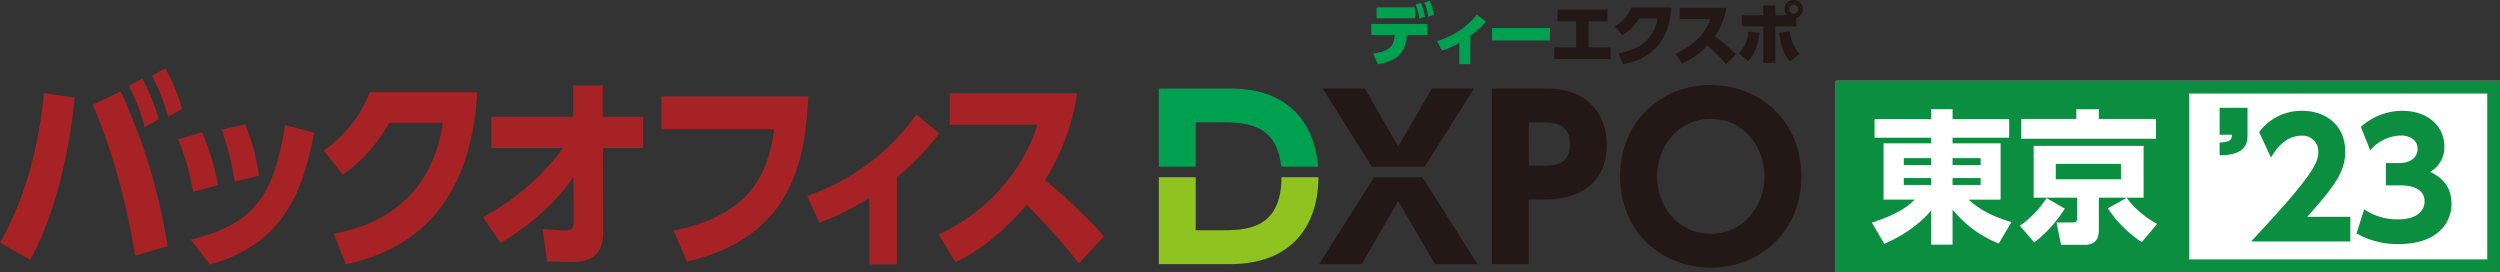 <svg xmlns="http://www.w3.org/2000/svg" width="752.935" height="81.965" viewBox="0 0 752.935 81.965">
  <rect x="0" y="0" width="752.935" height="81.965" fill="#333333" stroke="none"/>
  <g id="logo-box-dxpo-tokyo-extra" transform="translate(-434 -2163.589)">
    <g id="logo-box-dxpo-tokyo" transform="translate(0 1097)">
      <g id="logo-box-dxpo" transform="translate(434 1087.166)">
        <g id="logo-dxpo" transform="translate(349 5.026)">
          <path id="パス_12109" data-name="パス 12109" d="M734.177,76.165h7.5c6.9,0,16.97.059,18.224,13.353h11.136c-.978-12.735-8.589-23.549-26.334-23.549H723.059V89.518h11.118Z" transform="translate(-723.059 -64.915)" fill="#00a051"/>
          <path id="パス_12110" data-name="パス 12110" d="M741.348,108.665h-7.171V92.671H723.059v26.191h21.316c19.225,0,26.682-12.089,26.772-26.191h-11.12C759.91,108.658,749.069,108.665,741.348,108.665Z" transform="translate(-723.059 -64.915)" fill="#8fc31f"/>
          <path id="パス_12111" data-name="パス 12111" d="M787.916,92.671l-16.575,26.191h12.828L795.156,99.85l11.053,19.013h12.828L802.462,92.671Z" transform="translate(-723.059 -64.915)" fill="#231815"/>
          <path id="パス_12112" data-name="パス 12112" d="M817.985,65.969h-12.7L795.156,83.4,785.091,65.969h-12.7l14.855,23.55H803.13Z" transform="translate(-723.059 -64.915)" fill="#231815"/>
          <path id="パス_12113" data-name="パス 12113" d="M840.347,65.969H823.373v52.893h11.119V99.389h4.868c11.513,0,18.619-5.79,18.619-16.447C857.979,72.678,851.005,65.969,840.347,65.969ZM838.11,89.192h-3.618V76.165h3.618c5.4,0,8.751.988,8.751,6.646C846.861,89.192,842.058,89.192,838.11,89.192Z" transform="translate(-723.059 -64.915)" fill="#231815"/>
          <path id="パス_12114" data-name="パス 12114" d="M889.289,64.915c-14.934,0-27.3,10.988-27.3,27.5,0,16.579,12.369,27.5,27.3,27.5,15,0,27.3-11.052,27.3-27.5C916.591,76.034,904.354,64.915,889.289,64.915Zm0,44.8c-10,0-16.184-8.487-16.184-17.3s6.184-17.3,16.184-17.3,16.184,8.487,16.184,17.3S899.288,109.718,889.289,109.718Z" transform="translate(-723.059 -64.915)" fill="#231815"/>
        </g>
        <g id="logo-box">
          <path id="パス_12117" data-name="パス 12117" d="M396.944,68.818c-2.028,20.969-7.209,37.493-13.348,48.822l-9.123-5.132c9.461-16.525,12.277-34.864,13.234-45.067Zm18.247,47.571c-3.491-20.719-8.166-34.551-12.784-45.443L410.8,66.94a174.554,174.554,0,0,1,14.137,46.631Zm2.141-53.266a60.009,60.009,0,0,1,4.956,12.205l-4.28,2.379a54.855,54.855,0,0,0-4.731-12.394Zm6.928-3.13a56.87,56.87,0,0,1,5.068,12.2l-4.28,2.379a53.729,53.729,0,0,0-4.787-12.331Z" transform="translate(-374.473 -59.993)" fill="#a72224"/>
          <path id="パス_12118" data-name="パス 12118" d="M432.6,97.173a70.1,70.1,0,0,0-4.45-15.774l7.1-2.128c2.591,5.383,4,11.517,4.957,15.9Zm-.676,14.4c19.262-4.819,24.837-12.893,28.441-34.487L469.1,79.4c-2.872,13.958-7.1,33.049-31.427,39.684ZM445.16,94.105a82.174,82.174,0,0,0-3.942-15.647l7.1-1.565a64.5,64.5,0,0,1,4.168,15.4Z" transform="translate(-374.473 -59.993)" fill="#a72224"/>
          <path id="パス_12119" data-name="パス 12119" d="M474.957,109.816c10.7-1.94,29.23-8.387,32.892-33.423H491.685A47.072,47.072,0,0,1,477.717,92.04l-5.744-7.323a37.434,37.434,0,0,0,13.854-17.526h32.384c-2.2,37.869-23.485,48.383-39.593,51.826Z" transform="translate(-374.473 -59.993)" fill="#a72224"/>
          <path id="パス_12120" data-name="パス 12120" d="M522.44,84.028V74.577h24.669V65.126h8.9v9.451h12.165v9.451h-12.11l.057,25.412c0,8.888-6.871,8.888-9.518,8.888-1.69,0-3.1-.062-7.378-.187l-1.295-9.764c2.985.25,5.463.437,6.7.437,1.464,0,2.591-.25,2.591-2.127l-.057-13.958c-3.66,5.382-10.419,13.019-21.908,19.841l-5.351-7.761a72.655,72.655,0,0,0,24.161-20.781Z" transform="translate(-374.473 -59.993)" fill="#a72224"/>
          <path id="パス_12121" data-name="パス 12121" d="M617.909,68.443c-.9,19.779-5.069,42.437-36.552,49.76l-4-9.326c22.416-4.632,28.329-16.148,30.3-30.545H573.642V68.443Z" transform="translate(-374.473 -59.993)" fill="#a72224"/>
          <path id="パス_12122" data-name="パス 12122" d="M644.609,119.017h-8.335V98.987a77.674,77.674,0,0,1-15.038,7.512l-3.661-8.074a67.125,67.125,0,0,0,32.892-24.536l6.871,5.757a81.12,81.12,0,0,1-12.729,13.145Z" transform="translate(-374.473 -59.993)" fill="#a72224"/>
          <path id="パス_12123" data-name="パス 12123" d="M698.851,67.5a67.055,67.055,0,0,1-9.688,26.163,153.87,153.87,0,0,1,17.8,16.9l-7.547,8.2a185.1,185.1,0,0,0-15.769-17.651c-3.548,4.131-11.039,12.33-21.4,17.275l-5.068-8.325A57.339,57.339,0,0,0,676.548,95.42a52.917,52.917,0,0,0,10.419-18.465H660.5V67.5Z" transform="translate(-374.473 -59.993)" fill="#a72224"/>
        </g>
      </g>
      <g id="logo-tokyo" transform="translate(986.875 1090.922)">
        <g id="グループ_14476" data-name="グループ 14476" transform="translate(-927.038 -63.749)">
          <g id="長方形_2001" data-name="長方形 2001" transform="translate(927.038 63.749)" fill="#fff" stroke="#0c8e41" stroke-width="3.839">
            <rect width="200.06" height="57.633" stroke="none"/>
            <rect x="1.919" y="1.919" width="196.221" height="53.794" fill="none"/>
          </g>
          <rect id="長方形_2002" data-name="長方形 2002" width="104.149" height="57.604" transform="translate(929.329 63.749)" fill="#0c8e41"/>
        </g>
        <g id="グループ_14477" data-name="グループ 14477" transform="translate(-927.038 -63.749)">
          <path id="パス_12115" data-name="パス 12115" d="M979.27,80.9H962.223V82.58h14.469V99.541h-9.617c1.416,1.288,5.153,4.6,12.881,6.741l-3.821,6.484a34.7,34.7,0,0,1-13.912-10.219v10.562h-6.441V102.762c-2.1,2.705-7.128,7.127-14.127,10.09l-3.735-6.4c8.63-2.791,11.25-5.324,12.924-6.913h-9.4V82.58h14.342V80.9H938.735V75.281h17.047V72.275h6.441v3.006H979.27Zm-31.732,8.2h8.244V87.046h-8.244Zm0,6.011h8.244v-2.06h-8.244Zm14.685-8.072v2.061h8.459V87.046Zm0,6.012v2.06h8.459v-2.06Z" fill="#fff"/>
          <path id="パス_12116" data-name="パス 12116" d="M982.489,107.4a30.022,30.022,0,0,0,8.031-8.33l5.5,3.178a38.523,38.523,0,0,1-9.19,10.177ZM1023.5,81.206H982.919V75.238h16.574v-2.92h6.784v2.92H1023.5Zm-3.736,17.733h-13.483v9.576c0,1.245,0,4.637-4.165,4.637H994.9l-1.374-6.741h4.982c.6,0,1.2-.129,1.2-1.116V98.939H986.654V83.354h33.106Zm-6.827-10.175H993.311V93.4h19.622Zm1.717,10.218a27.52,27.52,0,0,0,9.189,7.859l-4.637,5.5a36.022,36.022,0,0,1-10.22-10.177Z" fill="#fff"/>
        </g>
        <g id="グループ_14479" data-name="グループ 14479" transform="translate(-927.038 -63.749)">
          <path id="パス_12124" data-name="パス 12124" d="M1051.055,71.885V80.43c0,5.52-5.712,5.712-8.4,5.76V82.35c3.217-.1,3.7-.912,3.744-2.353h-3.744V71.885Z" fill="#0c8e41"/>
          <path id="パス_12125" data-name="パス 12125" d="M1082.017,104.708v7.44H1052.11c18.434-19.633,20.258-23.666,20.258-26.881a4.729,4.729,0,0,0-4.944-4.994c-5.28,0-8.113,4.609-9.314,6.578l-3.551-7.633a15.786,15.786,0,0,1,12.961-6.433c6.864,0,12.96,4.128,12.96,12.289,0,6.288-3.5,10.705-11.424,19.634Z" fill="#0c8e41"/>
          <path id="パス_12126" data-name="パス 12126" d="M1086.19,102.451a17.7,17.7,0,0,0,10.37,3.025c5.087,0,7.824-2.256,7.824-5.473,0-2.3-1.68-4.752-7.248-4.752h-4.417V88.53h3.888c4.176,0,5.664-2.208,5.664-4.272,0-3.168-3.12-4.032-4.848-4.032a12.453,12.453,0,0,0-9.408,4.464l-2.832-7.056a18.644,18.644,0,0,1,12.48-4.849c7.777,0,12.673,4.7,12.673,10.753a8.552,8.552,0,0,1-4.272,7.633c2.112,1.056,6.433,3.312,6.433,9.648,0,5.617-4.177,12.1-15.937,12.1a24.814,24.814,0,0,1-12.674-3.217Z" fill="#0c8e41"/>
        </g>
      </g>
    </g>
    <g id="グループ_14956" data-name="グループ 14956" transform="translate(69.299 2211.405)">
      <path id="パス_13008" data-name="パス 13008" d="M778.276-31.642c5.788-.879,6.238-2.966,6.463-5.645H777.7V-40.6h16.876v3.315h-6.137c-.389,5.89-3.539,7.854-8.734,8.857Zm12.6-13.95v3.314H779.3v-3.314Zm1.759-1.349a17.037,17.037,0,0,1,1.208,4.213l-1.678.553a16.887,16.887,0,0,0-1.1-4.254Zm2.66-.615a17.174,17.174,0,0,1,1.267,4.193l-1.678.573a17.525,17.525,0,0,0-1.165-4.234Z" transform="translate(0 -0.015)" fill="#00a051"/>
      <path id="パス_13009" data-name="パス 13009" d="M808.781-28.233h-3.333V-34.6a27.66,27.66,0,0,1-5.257,2.291l-1.432-2.883a23.677,23.677,0,0,0,6.525-3.028,22.324,22.324,0,0,0,5.441-4.93l2.721,2.086a27.758,27.758,0,0,1-4.665,4.3Z" transform="translate(-1.234 -0.274)" fill="#00a051"/>
      <path id="パス_13010" data-name="パス 13010" d="M833.8-38.843v3.723H816.329v-3.723Z" transform="translate(-2.264 -0.526)" fill="#00a051"/>
      <path id="パス_13011" data-name="パス 13011" d="M846.546-33.357h6.668v3.5H836.237v-3.5h6.586v-7.855H837.2v-3.519h15.074v3.519h-5.727Z" transform="translate(-3.431 -0.181)" fill="#231815"/>
      <path id="パス_13012" data-name="パス 13012" d="M856.659-31.639c5.031-.818,10.656-3.375,11.822-10.473h-5.564a15.438,15.438,0,0,1-5.011,5.011l-2.291-2.639a11.822,11.822,0,0,0,4.971-5.687h12.027c-.143,2.169-.491,7.61-4.44,11.946-1.534,1.657-4.335,4.071-10.062,5.155Z" transform="translate(-4.567 -0.14)" fill="#231815"/>
      <path id="パス_13013" data-name="パス 13013" d="M890.316-45.3a20.582,20.582,0,0,1-3.437,8.571,50.181,50.181,0,0,1,6.361,5.4l-3.027,2.946a69.189,69.189,0,0,0-5.522-5.666,22.44,22.44,0,0,1-7.67,5.5l-2.005-2.987a20.452,20.452,0,0,0,6.872-4.622,16.466,16.466,0,0,0,3.684-5.747h-9.308v-3.4Z" transform="translate(-5.704 -0.148)" fill="#231815"/>
      <path id="パス_13014" data-name="パス 13014" d="M895.328-31.821a9.872,9.872,0,0,0,2.822-6.484l3.294.348c-.225,2.761-1,6.136-3.376,8.59Zm14.441-11.394a2.537,2.537,0,0,1-.716-1.84,2.763,2.763,0,0,1,2.762-2.761,2.78,2.78,0,0,1,2.782,2.761,2.774,2.774,0,0,1-2.024,2.658v2.537h-6.26v10.984H902.63V-39.859h-6.444v-3.355h6.444V-46.18h3.682v2.965Zm.88,4.808a12.763,12.763,0,0,0,2.883,6.893l-2.883,2.189c-1.841-2.107-2.68-4.4-3.233-8.632Zm-.185-6.648a1.349,1.349,0,0,0,1.35,1.35,1.349,1.349,0,0,0,1.35-1.35,1.349,1.349,0,0,0-1.35-1.35A1.349,1.349,0,0,0,910.465-45.055Z" transform="translate(-6.894)" fill="#231815"/>
    </g>
  </g>
</svg>
